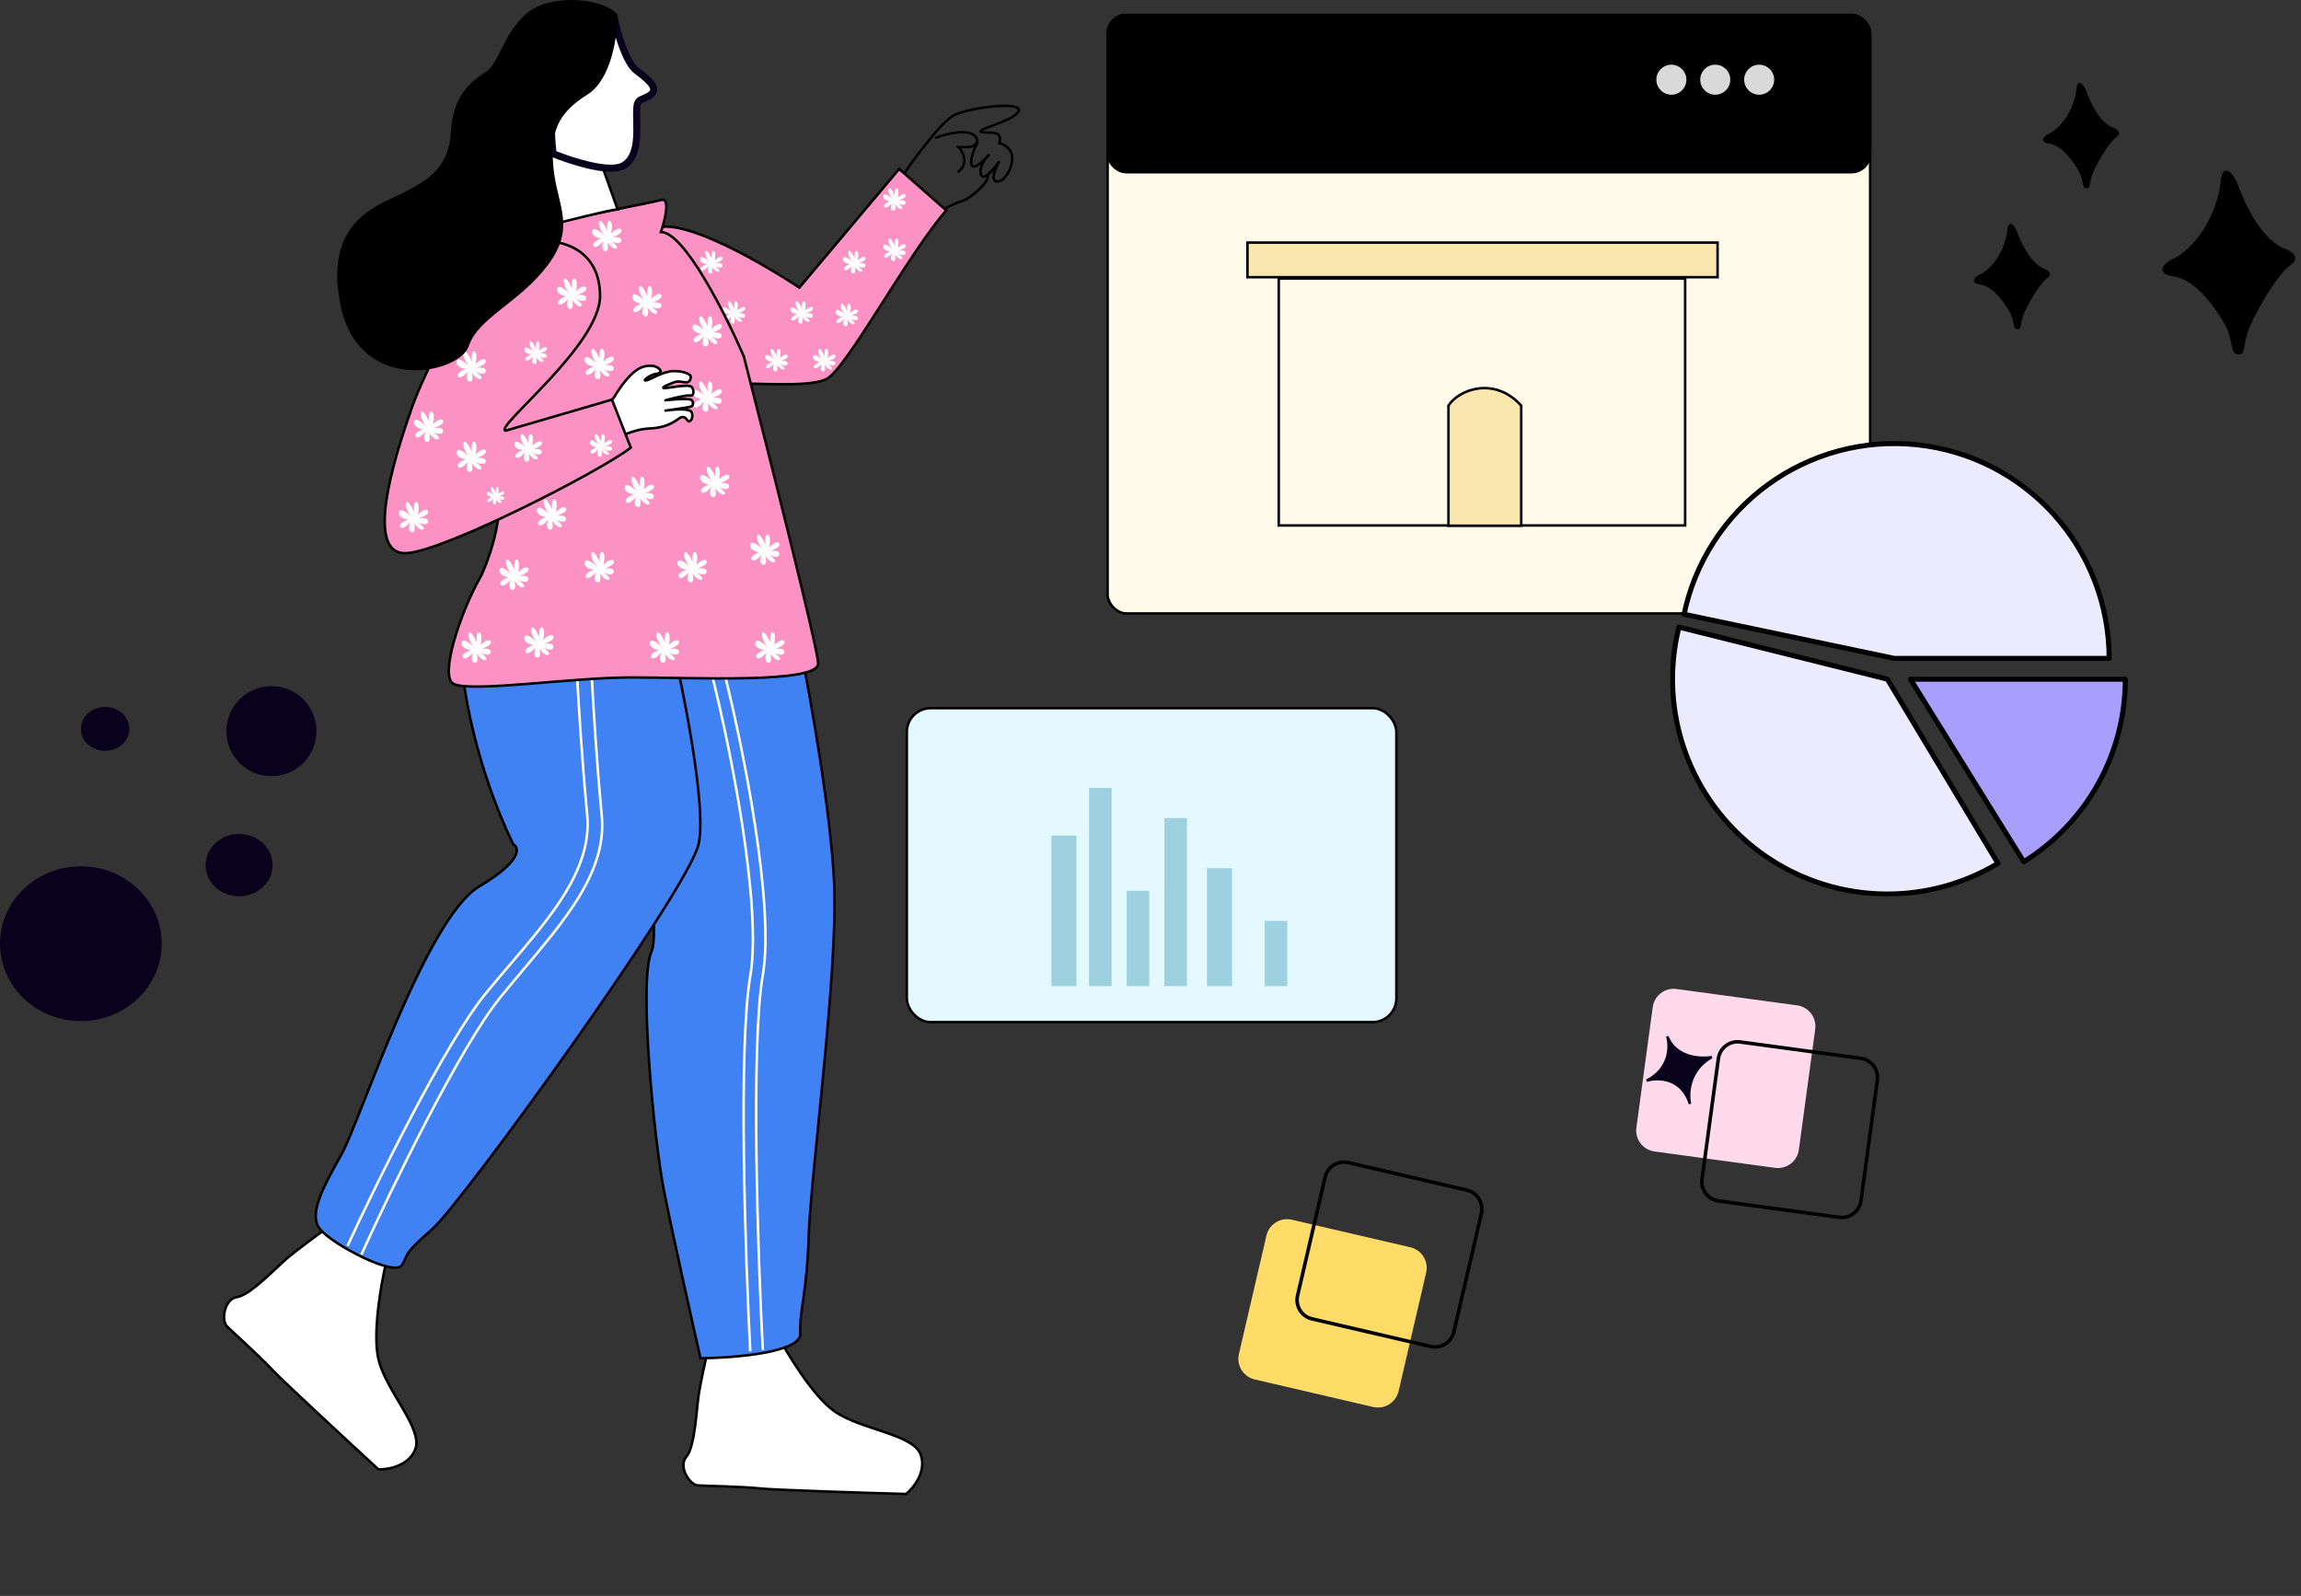 <svg width="917" height="636" viewBox="0 0 917 636" fill="none" xmlns="http://www.w3.org/2000/svg">
<rect x="0" y="0" width="917" height="636" fill="#333333" stroke="none"/>
<path d="M150.819 541.658C148.417 531.45 151.819 511.886 153.821 503.38L129.053 490.246C125.801 492.623 118.396 498.127 114.793 501.129C110.29 504.881 99.782 516.139 94.529 516.89C89.275 517.641 88.149 526.272 90.401 528.523C92.652 530.775 103.16 540.157 108.413 545.785C112.616 550.289 138.435 574.181 150.819 585.564C154.571 585.689 162.752 584.288 165.454 577.683C168.831 569.427 153.821 554.417 150.819 541.658Z" fill="white" stroke="black" stroke-linecap="round"/>
<path d="M332.297 562.238C323.788 556.11 313.522 539.112 309.452 531.38L282.142 537.715C281.247 541.642 279.269 550.654 278.519 555.283C277.582 561.07 277.037 576.46 273.565 580.473C270.092 584.486 274.904 591.739 278.081 591.961C281.257 592.183 295.342 592.371 303 593.173C309.126 593.814 344.286 594.909 361.1 595.376C364.015 593.009 369.27 586.584 366.976 579.827C364.109 571.38 342.933 569.899 332.297 562.238Z" fill="white" stroke="black" stroke-linecap="round"/>
<path d="M259.646 379.166C263.849 370.16 253.391 298.609 247.637 263.959L318.938 257.955C322.941 277.719 331.247 324.302 332.447 352.522C333.948 387.797 323.066 468.479 322.315 492.121C321.565 515.763 318.563 522.142 318.938 531.524C319.238 539.029 292.544 541.156 279.16 541.281C275.532 525.27 267.526 489.419 264.524 474.108C260.772 454.97 254.392 390.424 259.646 379.166Z" fill="#4081F4" stroke="black" stroke-linecap="round"/>
<path fill-rule="evenodd" clip-rule="evenodd" d="M300.431 329.076C296.959 306.344 292.012 283.609 288.515 269.621L289.485 269.379C292.988 283.391 297.942 306.157 301.419 328.925C304.894 351.67 306.908 374.495 304.493 388.585C302.102 402.531 301.6 430.317 301.95 459.432C302.3 488.528 303.5 518.896 304.5 537.974L303.501 538.026C302.501 518.938 301.3 488.556 300.95 459.444C300.6 430.35 301.098 402.469 303.507 388.416C305.892 374.505 303.907 351.83 300.431 329.076Z" fill="white"/>
<path fill-rule="evenodd" clip-rule="evenodd" d="M295.431 329.576C291.959 306.844 287.012 284.109 283.515 270.121L284.485 269.879C287.988 283.891 292.942 306.657 296.419 329.425C299.894 352.17 301.908 374.995 299.493 389.085C297.102 403.031 296.6 430.817 296.95 459.932C297.3 489.028 298.5 519.396 299.5 538.474L298.501 538.526C297.501 519.438 296.3 489.056 295.95 459.944C295.6 430.85 296.098 402.969 298.507 388.916C300.892 375.005 298.907 352.33 295.431 329.576Z" fill="white"/>
<path d="M204.481 336.387C190.071 306.366 184.968 276.845 184.217 265.837L267.151 253.078C272.279 274.718 281.711 321.677 278.409 336.387C274.281 354.775 184.217 479.364 172.208 489.871C160.2 500.379 163.202 499.253 160.2 504.131C157.198 509.01 132.43 495.875 127.552 489.871C122.725 483.93 128.92 472.845 135.958 460.252L136.183 459.85C143.313 447.091 169.582 366.033 190.972 353.274C208.084 343.067 207.108 337.763 204.481 336.387Z" fill="#4081F4" stroke="black" stroke-linecap="round"/>
<path fill-rule="evenodd" clip-rule="evenodd" d="M230.499 269.475C230.999 279.304 232.499 304.062 234.498 324.451C235.765 337.373 230.564 349.244 222.6 360.907C217.208 368.805 210.51 376.658 203.648 384.703C200.391 388.523 197.096 392.385 193.887 396.316C185.924 406.072 175.111 424.82 164.817 444.333C154.531 463.832 144.785 484.049 138.954 496.709L138.046 496.291C143.882 483.618 153.636 463.384 163.933 443.867C174.222 424.363 185.077 405.528 193.113 395.684C196.354 391.713 199.666 387.83 202.932 384.001C209.774 375.98 216.412 368.197 221.775 360.343C229.686 348.756 234.736 337.127 233.502 324.549C231.501 304.138 230.001 279.363 229.501 269.525L230.499 269.475Z" fill="white"/>
<path fill-rule="evenodd" clip-rule="evenodd" d="M236.299 268.975C236.8 278.977 238.304 304.172 240.31 324.921C241.58 338.065 236.365 350.141 228.376 362.01C222.966 370.046 216.246 378.037 209.363 386.224C206.094 390.111 202.789 394.042 199.569 398.042C191.579 407.971 180.731 427.05 170.403 446.907C160.083 466.75 150.305 487.323 144.455 500.206L143.545 499.793C149.4 486.897 159.186 466.307 169.516 446.446C179.839 426.598 190.729 407.432 198.79 397.415C202.042 393.375 205.365 389.423 208.642 385.527C215.505 377.364 222.166 369.443 227.546 361.451C235.484 349.66 240.552 337.822 239.315 325.017C237.307 304.247 235.802 279.035 235.3 269.025L236.299 268.975Z" fill="white"/>
<path d="M357.215 73.7C362.712 65.369 375.098 48.1 380.669 45.676C387.631 42.647 407.054 40.374 405.955 44.161C404.855 47.949 389.464 51.357 390.93 52.493C392.395 53.629 400.091 50.978 398.259 57.037C399.969 57.416 403.389 59.158 403.389 63.096C403.389 68.02 399.358 73.321 396.793 72.185C394.741 71.276 396.915 66.505 398.259 64.233C396.182 67.262 391.809 72.564 390.93 69.534C390.05 66.505 392.762 62.97 394.228 61.582C392.273 63.854 388.144 67.868 387.265 65.747C386.385 63.627 388.364 59.057 389.464 57.037" stroke="black" stroke-linecap="round"/>
<path d="M372.977 54.873C377.98 52.997 388.287 50.595 389.488 55.999C389.363 56.999 388.287 58.925 384.985 58.625H381.983C383.734 60.502 386.186 65.08 381.983 68.382" stroke="black" stroke-linecap="round"/>
<path d="M396.993 66.945C395.867 67.446 393.616 68.897 393.616 70.698C393.616 72.95 386.486 79.329 383.483 80.08C381.082 80.68 376.479 83.082 374.477 84.208L357.215 68.822" stroke="black" stroke-linecap="round"/>
<path d="M318.563 114.606C300.162 102.509 267.151 84.136 258.967 92.344L252.891 96.664L284.138 153.258C293.975 151.674 321.46 155.154 329.445 151.007C337.431 146.859 361.481 101.835 377.104 83.834L358.341 67.322L318.563 114.606Z" fill="#FC92C3" stroke="black"/>
<path d="M279.032 103.009C279.34 101.519 281.728 103.381 282.884 104.499C281.343 103.009 280.573 100.402 281.343 100.028C281.96 99.729 283.141 101.891 283.654 103.009C283.526 101.891 283.5 99.73 284.425 100.028C285.349 100.326 285.067 102.636 284.81 103.754C285.58 103.009 287.275 101.742 287.891 102.636C288.508 103.53 286.351 104.499 285.195 104.871C286.222 104.747 288.2 104.797 287.891 105.989C287.583 107.181 285.709 106.485 284.81 105.989C285.709 106.61 287.275 107.926 286.351 108.224C285.426 108.522 284.168 107.106 283.654 106.361C283.911 107.355 284.117 109.267 282.884 108.969C281.651 108.671 282.114 106.858 282.499 105.989C281.729 106.858 280.034 108.373 279.418 107.479C278.801 106.585 280.701 105.616 281.728 105.244C280.701 105.12 278.724 104.499 279.032 103.009Z" fill="#FFFEFE"/>
<path d="M288.032 123.009C288.34 121.519 290.728 123.381 291.884 124.499C290.343 123.009 289.573 120.402 290.343 120.028C290.96 119.729 292.141 121.891 292.654 123.009C292.526 121.891 292.5 119.73 293.425 120.028C294.349 120.326 294.067 122.636 293.81 123.754C294.58 123.009 296.275 121.742 296.891 122.636C297.508 123.53 295.351 124.499 294.195 124.871C295.222 124.747 297.2 124.797 296.891 125.989C296.583 127.181 294.709 126.485 293.81 125.989C294.709 126.61 296.275 127.926 295.351 128.224C294.426 128.522 293.168 127.106 292.654 126.361C292.911 127.355 293.117 129.267 291.884 128.969C290.651 128.671 291.114 126.858 291.499 125.989C290.729 126.858 289.034 128.373 288.418 127.479C287.801 126.585 289.701 125.616 290.728 125.244C289.701 125.12 287.724 124.499 288.032 123.009Z" fill="#FFFEFE"/>
<path d="M315.032 123.009C315.34 121.519 317.728 123.381 318.884 124.499C317.343 123.009 316.573 120.402 317.343 120.028C317.96 119.729 319.141 121.891 319.654 123.009C319.526 121.891 319.5 119.73 320.425 120.028C321.349 120.326 321.067 122.636 320.81 123.754C321.58 123.009 323.275 121.742 323.891 122.636C324.508 123.53 322.351 124.499 321.195 124.871C322.222 124.747 324.2 124.797 323.891 125.989C323.583 127.181 321.709 126.485 320.81 125.989C321.709 126.61 323.275 127.926 322.351 128.224C321.426 128.522 320.168 127.106 319.654 126.361C319.911 127.355 320.117 129.267 318.884 128.969C317.651 128.671 318.114 126.858 318.499 125.989C317.729 126.858 316.034 128.373 315.418 127.479C314.801 126.585 316.701 125.616 317.728 125.244C316.701 125.12 314.724 124.499 315.032 123.009Z" fill="#FFFEFE"/>
<path d="M305.032 142.009C305.34 140.519 307.728 142.381 308.884 143.499C307.343 142.009 306.573 139.402 307.343 139.028C307.96 138.729 309.141 140.891 309.654 142.009C309.526 140.891 309.5 138.73 310.425 139.028C311.349 139.326 311.067 141.636 310.81 142.754C311.58 142.009 313.275 140.742 313.891 141.636C314.508 142.53 312.351 143.499 311.195 143.871C312.222 143.747 314.2 143.797 313.891 144.989C313.583 146.181 311.709 145.485 310.81 144.989C311.709 145.61 313.275 146.926 312.351 147.224C311.426 147.522 310.168 146.106 309.654 145.361C309.911 146.355 310.117 148.267 308.884 147.969C307.651 147.671 308.114 145.858 308.499 144.989C307.729 145.858 306.034 147.373 305.418 146.479C304.801 145.585 306.701 144.616 307.728 144.244C306.701 144.12 304.724 143.499 305.032 142.009Z" fill="#FFFEFE"/>
<path d="M324.032 142.009C324.34 140.519 326.728 142.381 327.884 143.499C326.343 142.009 325.573 139.402 326.343 139.028C326.96 138.729 328.141 140.891 328.654 142.009C328.526 140.891 328.5 138.73 329.425 139.028C330.349 139.326 330.067 141.636 329.81 142.754C330.58 142.009 332.275 140.742 332.891 141.636C333.508 142.53 331.351 143.499 330.195 143.871C331.222 143.747 333.2 143.797 332.891 144.989C332.583 146.181 330.709 145.485 329.81 144.989C330.709 145.61 332.275 146.926 331.351 147.224C330.426 147.522 329.168 146.106 328.654 145.361C328.911 146.355 329.117 148.267 327.884 147.969C326.651 147.671 327.114 145.858 327.499 144.989C326.729 145.858 325.034 147.373 324.418 146.479C323.801 145.585 325.701 144.616 326.728 144.244C325.701 144.12 323.724 143.499 324.032 142.009Z" fill="#FFFEFE"/>
<path d="M336.032 103.009C336.34 101.519 338.728 103.381 339.884 104.499C338.343 103.009 337.573 100.402 338.343 100.028C338.96 99.729 340.141 101.891 340.654 103.009C340.526 101.891 340.5 99.73 341.425 100.028C342.349 100.326 342.067 102.636 341.81 103.754C342.58 103.009 344.275 101.742 344.891 102.636C345.508 103.53 343.351 104.499 342.195 104.871C343.222 104.747 345.2 104.797 344.891 105.989C344.583 107.181 342.709 106.485 341.81 105.989C342.709 106.61 344.275 107.926 343.351 108.224C342.426 108.522 341.168 107.106 340.654 106.361C340.911 107.355 341.117 109.267 339.884 108.969C338.651 108.671 339.114 106.858 339.499 105.989C338.729 106.858 337.034 108.373 336.418 107.479C335.801 106.585 337.701 105.616 338.728 105.244C337.701 105.12 335.724 104.499 336.032 103.009Z" fill="#FFFEFE"/>
<path d="M333.032 124.009C333.34 122.519 335.728 124.381 336.884 125.499C335.343 124.009 334.573 121.402 335.343 121.028C335.96 120.729 337.141 122.891 337.654 124.009C337.526 122.891 337.5 120.73 338.425 121.028C339.349 121.326 339.067 123.636 338.81 124.754C339.58 124.009 341.275 122.742 341.891 123.636C342.508 124.53 340.351 125.499 339.195 125.871C340.222 125.747 342.2 125.797 341.891 126.989C341.583 128.181 339.709 127.485 338.81 126.989C339.709 127.61 341.275 128.926 340.351 129.224C339.426 129.522 338.168 128.106 337.654 127.361C337.911 128.355 338.117 130.267 336.884 129.969C335.651 129.671 336.114 127.858 336.499 126.989C335.729 127.858 334.034 129.373 333.418 128.479C332.801 127.585 334.701 126.616 335.728 126.244C334.701 126.12 332.724 125.499 333.032 124.009Z" fill="#FFFEFE"/>
<path d="M352.032 78.009C352.34 76.519 354.728 78.381 355.884 79.499C354.343 78.009 353.573 75.402 354.343 75.028C354.96 74.729 356.141 76.891 356.654 78.009C356.526 76.891 356.5 74.73 357.425 75.028C358.349 75.326 358.067 77.636 357.81 78.754C358.58 78.008 360.275 76.742 360.891 77.636C361.508 78.53 359.351 79.499 358.195 79.871C359.222 79.747 361.2 79.797 360.891 80.989C360.583 82.181 358.709 81.485 357.81 80.989C358.709 81.609 360.275 82.926 359.351 83.224C358.426 83.522 357.168 82.106 356.654 81.361C356.911 82.355 357.117 84.267 355.884 83.969C354.651 83.671 355.114 81.858 355.499 80.989C354.729 81.858 353.034 83.373 352.418 82.479C351.801 81.585 353.701 80.616 354.728 80.244C353.701 80.12 351.724 79.499 352.032 78.009Z" fill="#FFFEFE"/>
<path d="M352.032 98.009C352.34 96.519 354.728 98.381 355.884 99.499C354.343 98.009 353.573 95.402 354.343 95.028C354.96 94.729 356.141 96.891 356.654 98.009C356.526 96.891 356.5 94.73 357.425 95.028C358.349 95.326 358.067 97.636 357.81 98.754C358.58 98.008 360.275 96.742 360.891 97.636C361.508 98.53 359.351 99.499 358.195 99.871C359.222 99.747 361.2 99.797 360.891 100.989C360.583 102.181 358.709 101.485 357.81 100.989C358.709 101.61 360.275 102.926 359.351 103.224C358.426 103.522 357.168 102.106 356.654 101.361C356.911 102.355 357.117 104.267 355.884 103.969C354.651 103.671 355.114 101.858 355.499 100.989C354.729 101.858 353.034 103.373 352.418 102.479C351.801 101.585 353.701 100.616 354.728 100.244C353.701 100.12 351.724 99.499 352.032 98.009Z" fill="#FFFEFE"/>
<path d="M263.399 79.705C267.301 78.504 265.025 87.71 263.399 92.464C272.705 92.464 289.292 125.487 296.422 141.999C306.179 180.026 325.768 257.731 326.068 264.336C326.443 272.591 275.782 269.965 251.765 269.965C227.748 269.965 188.345 275.969 180.84 272.591C174.836 269.89 183.592 243.696 191.347 230.186C192 229.5 203.806 203.017 196.601 190.408C187.595 174.647 181.591 169.393 193.224 141.999C202.53 120.083 215.615 108.35 220.994 105.223C217.491 102.096 210.711 95.166 211.612 92.464C212.738 89.086 258.52 81.206 263.399 79.705Z" fill="#FC92C3" stroke="black"/>
<path d="M209 253.999C209.4 251.999 212.5 254.499 214 255.999C212 253.999 211 250.5 212 249.998C212.8 249.597 214.333 252.498 215 253.999C214.833 252.499 214.8 249.598 216 249.998C217.2 250.398 216.833 253.499 216.5 254.999C217.5 253.999 219.7 252.299 220.5 253.499C221.3 254.699 218.5 255.999 217 256.499C218.333 256.332 220.9 256.399 220.5 257.999C220.1 259.599 217.667 258.666 216.5 257.999C217.667 258.832 219.7 260.599 218.5 260.999C217.3 261.399 215.667 259.499 215 258.499C215.333 259.832 215.6 262.399 214 261.999C212.4 261.599 213 259.166 213.5 257.999C212.5 259.166 210.3 261.199 209.5 259.999C208.7 258.799 211.167 257.499 212.5 256.999C211.167 256.832 208.6 255.999 209 253.999Z" fill="#FFFEFE"/>
<path d="M199.042 227.038C199.442 225.038 202.542 227.538 204.042 229.038C202.042 227.038 201.042 223.539 202.042 223.037C202.842 222.636 204.375 225.537 205.042 227.038C204.875 225.538 204.842 222.637 206.042 223.037C207.242 223.437 206.875 226.538 206.542 228.038C207.542 227.038 209.742 225.338 210.542 226.538C211.342 227.738 208.542 229.038 207.042 229.538C208.375 229.371 210.942 229.438 210.542 231.038C210.142 232.638 207.709 231.705 206.542 231.038C207.709 231.871 209.742 233.638 208.542 234.038C207.342 234.438 205.709 232.538 205.042 231.538C205.375 232.871 205.642 235.438 204.042 235.038C202.442 234.638 203.042 232.205 203.542 231.038C202.542 232.205 200.342 234.238 199.542 233.038C198.742 231.838 201.209 230.538 202.542 230.038C201.209 229.871 198.642 229.038 199.042 227.038Z" fill="#FFFEFE"/>
<path d="M184.042 256.038C184.442 254.038 187.542 256.538 189.042 258.038C187.042 256.038 186.042 252.539 187.042 252.037C187.842 251.636 189.375 254.537 190.042 256.038C189.875 254.538 189.842 251.637 191.042 252.037C192.242 252.437 191.875 255.538 191.542 257.038C192.542 256.038 194.742 254.338 195.542 255.538C196.342 256.738 193.542 258.038 192.042 258.538C193.375 258.371 195.942 258.438 195.542 260.038C195.142 261.638 192.709 260.705 191.542 260.038C192.709 260.871 194.742 262.638 193.542 263.038C192.342 263.438 190.709 261.538 190.042 260.538C190.375 261.871 190.642 264.438 189.042 264.038C187.442 263.638 188.042 261.205 188.542 260.038C187.542 261.205 185.342 263.238 184.542 262.038C183.742 260.838 186.209 259.538 187.542 259.038C186.209 258.871 183.642 258.038 184.042 256.038Z" fill="#FFFEFE"/>
<path d="M259.042 256.038C259.442 254.038 262.542 256.538 264.042 258.038C262.042 256.038 261.042 252.539 262.042 252.037C262.842 251.636 264.375 254.537 265.042 256.038C264.875 254.538 264.842 251.637 266.042 252.037C267.242 252.437 266.875 255.538 266.542 257.038C267.542 256.038 269.742 254.338 270.542 255.538C271.342 256.738 268.542 258.038 267.042 258.538C268.375 258.371 270.942 258.438 270.542 260.038C270.142 261.638 267.709 260.705 266.542 260.038C267.709 260.871 269.742 262.638 268.542 263.038C267.342 263.438 265.709 261.538 265.042 260.538C265.375 261.871 265.642 264.438 264.042 264.038C262.442 263.638 263.042 261.205 263.542 260.038C262.542 261.205 260.342 263.238 259.542 262.038C258.742 260.838 261.209 259.538 262.542 259.038C261.209 258.871 258.642 258.038 259.042 256.038Z" fill="#FFFEFE"/>
<path d="M233.042 224.038C233.442 222.038 236.542 224.538 238.042 226.038C236.042 224.038 235.042 220.539 236.042 220.037C236.842 219.636 238.375 222.537 239.042 224.038C238.875 222.538 238.842 219.637 240.042 220.037C241.242 220.437 240.875 223.538 240.542 225.038C241.542 224.038 243.742 222.338 244.542 223.538C245.342 224.738 242.542 226.038 241.042 226.538C242.375 226.371 244.942 226.438 244.542 228.038C244.142 229.638 241.709 228.705 240.542 228.038C241.709 228.871 243.742 230.638 242.542 231.038C241.342 231.438 239.709 229.538 239.042 228.538C239.375 229.871 239.642 232.438 238.042 232.038C236.442 231.638 237.042 229.205 237.542 228.038C236.542 229.205 234.342 231.238 233.542 230.038C232.742 228.838 235.209 227.538 236.542 227.038C235.209 226.871 232.642 226.038 233.042 224.038Z" fill="#FFFEFE"/>
<path d="M270.042 224.038C270.442 222.038 273.542 224.538 275.042 226.038C273.042 224.038 272.042 220.539 273.042 220.037C273.842 219.636 275.375 222.537 276.042 224.038C275.875 222.538 275.842 219.637 277.042 220.037C278.242 220.437 277.875 223.538 277.542 225.038C278.542 224.038 280.742 222.338 281.542 223.538C282.342 224.738 279.542 226.038 278.042 226.538C279.375 226.371 281.942 226.438 281.542 228.038C281.142 229.638 278.709 228.705 277.542 228.038C278.709 228.871 280.742 230.638 279.542 231.038C278.342 231.438 276.709 229.538 276.042 228.538C276.375 229.871 276.642 232.438 275.042 232.038C273.442 231.638 274.042 229.205 274.542 228.038C273.542 229.205 271.342 231.238 270.542 230.038C269.742 228.838 272.209 227.538 273.542 227.038C272.209 226.871 269.642 226.038 270.042 224.038Z" fill="#FFFEFE"/>
<path d="M301.042 256.038C301.442 254.038 304.542 256.538 306.042 258.038C304.042 256.038 303.042 252.539 304.042 252.037C304.842 251.636 306.375 254.537 307.042 256.038C306.875 254.538 306.842 251.637 308.042 252.037C309.242 252.437 308.875 255.538 308.542 257.038C309.542 256.038 311.742 254.338 312.542 255.538C313.342 256.738 310.542 258.038 309.042 258.538C310.375 258.371 312.942 258.438 312.542 260.038C312.142 261.638 309.709 260.705 308.542 260.038C309.709 260.871 311.742 262.638 310.542 263.038C309.342 263.438 307.709 261.538 307.042 260.538C307.375 261.871 307.642 264.438 306.042 264.038C304.442 263.638 305.042 261.205 305.542 260.038C304.542 261.205 302.342 263.238 301.542 262.038C300.742 260.838 303.209 259.538 304.542 259.038C303.209 258.871 300.642 258.038 301.042 256.038Z" fill="#FFFEFE"/>
<path d="M214.042 203.038C214.442 201.038 217.542 203.538 219.042 205.038C217.042 203.038 216.042 199.539 217.042 199.037C217.842 198.636 219.375 201.537 220.042 203.038C219.875 201.538 219.842 198.637 221.042 199.037C222.242 199.437 221.875 202.538 221.542 204.038C222.542 203.038 224.742 201.338 225.542 202.538C226.342 203.738 223.542 205.038 222.042 205.538C223.375 205.371 225.942 205.438 225.542 207.038C225.142 208.638 222.709 207.705 221.542 207.038C222.709 207.871 224.742 209.638 223.542 210.038C222.342 210.438 220.709 208.538 220.042 207.538C220.375 208.871 220.642 211.438 219.042 211.038C217.442 210.638 218.042 208.205 218.542 207.038C217.542 208.205 215.342 210.238 214.542 209.038C213.742 207.838 216.209 206.538 217.542 206.038C216.209 205.871 213.642 205.038 214.042 203.038Z" fill="#FFFEFE"/>
<path d="M249.042 194.038C249.442 192.038 252.542 194.538 254.042 196.038C252.042 194.038 251.042 190.539 252.042 190.037C252.842 189.636 254.375 192.537 255.042 194.038C254.875 192.538 254.842 189.637 256.042 190.037C257.242 190.437 256.875 193.538 256.542 195.038C257.542 194.038 259.742 192.338 260.542 193.538C261.342 194.738 258.542 196.038 257.042 196.538C258.375 196.371 260.942 196.438 260.542 198.038C260.142 199.638 257.709 198.705 256.542 198.038C257.709 198.871 259.742 200.638 258.542 201.038C257.342 201.438 255.709 199.538 255.042 198.538C255.375 199.871 255.642 202.438 254.042 202.038C252.442 201.638 253.042 199.205 253.542 198.038C252.542 199.205 250.342 201.238 249.542 200.038C248.742 198.838 251.209 197.538 252.542 197.038C251.209 196.871 248.642 196.038 249.042 194.038Z" fill="#FFFEFE"/>
<path d="M279.042 190.038C279.442 188.038 282.542 190.538 284.042 192.038C282.042 190.038 281.042 186.539 282.042 186.037C282.842 185.636 284.375 188.537 285.042 190.038C284.875 188.538 284.842 185.637 286.042 186.037C287.242 186.437 286.875 189.538 286.542 191.038C287.542 190.038 289.742 188.338 290.542 189.538C291.342 190.738 288.542 192.038 287.042 192.538C288.375 192.371 290.942 192.438 290.542 194.038C290.142 195.638 287.709 194.705 286.542 194.038C287.709 194.871 289.742 196.638 288.542 197.038C287.342 197.438 285.709 195.538 285.042 194.538C285.375 195.871 285.642 198.438 284.042 198.038C282.442 197.638 283.042 195.205 283.542 194.038C282.542 195.205 280.342 197.238 279.542 196.038C278.742 194.838 281.209 193.538 282.542 193.038C281.209 192.871 278.642 192.038 279.042 190.038Z" fill="#FFFEFE"/>
<path d="M299.042 217.038C299.442 215.038 302.542 217.538 304.042 219.038C302.042 217.038 301.042 213.539 302.042 213.037C302.842 212.636 304.375 215.537 305.042 217.038C304.875 215.538 304.842 212.637 306.042 213.037C307.242 213.437 306.875 216.538 306.542 218.038C307.542 217.038 309.742 215.338 310.542 216.538C311.342 217.738 308.542 219.038 307.042 219.538C308.375 219.371 310.942 219.438 310.542 221.038C310.142 222.638 307.709 221.705 306.542 221.038C307.709 221.871 309.742 223.638 308.542 224.038C307.342 224.438 305.709 222.538 305.042 221.538C305.375 222.871 305.642 225.438 304.042 225.038C302.442 224.638 303.042 222.205 303.542 221.038C302.542 222.205 300.342 224.238 299.542 223.038C298.742 221.838 301.209 220.538 302.542 220.038C301.209 219.871 298.642 219.038 299.042 217.038Z" fill="#FFFEFE"/>
<path d="M233.042 143.038C233.442 141.038 236.542 143.538 238.042 145.038C236.042 143.038 235.042 139.539 236.042 139.037C236.842 138.636 238.375 141.537 239.042 143.038C238.875 141.538 238.842 138.637 240.042 139.037C241.242 139.437 240.875 142.538 240.542 144.038C241.542 143.038 243.742 141.338 244.542 142.538C245.342 143.738 242.542 145.038 241.042 145.538C242.375 145.371 244.942 145.438 244.542 147.038C244.142 148.638 241.709 147.705 240.542 147.038C241.709 147.871 243.742 149.638 242.542 150.038C241.342 150.438 239.709 148.538 239.042 147.538C239.375 148.871 239.642 151.438 238.042 151.038C236.442 150.638 237.042 148.205 237.542 147.038C236.542 148.205 234.342 150.238 233.542 149.038C232.742 147.838 235.209 146.538 236.542 146.038C235.209 145.871 232.642 145.038 233.042 143.038Z" fill="#FFFEFE"/>
<path d="M276.042 156.038C276.442 154.038 279.542 156.538 281.042 158.038C279.042 156.038 278.042 152.539 279.042 152.037C279.842 151.636 281.375 154.537 282.042 156.038C281.875 154.538 281.842 151.637 283.042 152.037C284.242 152.437 283.875 155.538 283.542 157.038C284.542 156.038 286.742 154.338 287.542 155.538C288.342 156.738 285.542 158.038 284.042 158.538C285.375 158.371 287.942 158.438 287.542 160.038C287.142 161.638 284.709 160.705 283.542 160.038C284.709 160.871 286.742 162.638 285.542 163.038C284.342 163.438 282.709 161.538 282.042 160.538C282.375 161.871 282.642 164.438 281.042 164.038C279.442 163.638 280.042 161.205 280.542 160.038C279.542 161.205 277.342 163.238 276.542 162.038C275.742 160.838 278.209 159.538 279.542 159.038C278.209 158.871 275.642 158.038 276.042 156.038Z" fill="#FFFEFE"/>
<path d="M252.042 118.038C252.442 116.038 255.542 118.538 257.042 120.038C255.042 118.038 254.042 114.539 255.042 114.037C255.842 113.636 257.375 116.537 258.042 118.038C257.875 116.538 257.842 113.637 259.042 114.037C260.242 114.437 259.875 117.538 259.542 119.038C260.542 118.038 262.742 116.338 263.542 117.538C264.342 118.738 261.542 120.038 260.042 120.538C261.375 120.371 263.942 120.438 263.542 122.038C263.142 123.638 260.709 122.705 259.542 122.038C260.709 122.871 262.742 124.638 261.542 125.038C260.342 125.438 258.709 123.538 258.042 122.538C258.375 123.871 258.642 126.438 257.042 126.038C255.442 125.638 256.042 123.205 256.542 122.038C255.542 123.205 253.342 125.238 252.542 124.038C251.742 122.838 254.209 121.538 255.542 121.038C254.209 120.871 251.642 120.038 252.042 118.038Z" fill="#FFFEFE"/>
<path d="M236.042 92.038C236.442 90.038 239.542 92.538 241.042 94.038C239.042 92.038 238.042 88.539 239.042 88.037C239.842 87.636 241.375 90.537 242.042 92.038C241.875 90.538 241.842 87.638 243.042 88.037C244.242 88.438 243.875 91.538 243.542 93.038C244.542 92.038 246.742 90.338 247.542 91.538C248.342 92.738 245.542 94.038 244.042 94.538C245.375 94.371 247.942 94.438 247.542 96.038C247.142 97.638 244.709 96.705 243.542 96.038C244.709 96.871 246.742 98.638 245.542 99.038C244.342 99.438 242.709 97.538 242.042 96.538C242.375 97.871 242.642 100.438 241.042 100.038C239.442 99.638 240.042 97.205 240.542 96.038C239.542 97.205 237.342 99.238 236.542 98.038C235.742 96.838 238.209 95.538 239.542 95.038C238.209 94.871 235.642 94.038 236.042 92.038Z" fill="#FFFEFE"/>
<path d="M276.042 130.038C276.442 128.038 279.542 130.538 281.042 132.038C279.042 130.038 278.042 126.539 279.042 126.037C279.842 125.636 281.375 128.537 282.042 130.038C281.875 128.538 281.842 125.637 283.042 126.037C284.242 126.437 283.875 129.538 283.542 131.038C284.542 130.038 286.742 128.338 287.542 129.538C288.342 130.738 285.542 132.038 284.042 132.538C285.375 132.371 287.942 132.438 287.542 134.038C287.142 135.638 284.709 134.705 283.542 134.038C284.709 134.871 286.742 136.638 285.542 137.038C284.342 137.438 282.709 135.538 282.042 134.538C282.375 135.871 282.642 138.438 281.042 138.038C279.442 137.638 280.042 135.205 280.542 134.038C279.542 135.205 277.342 137.238 276.542 136.038C275.742 134.838 278.209 133.538 279.542 133.038C278.209 132.871 275.642 132.038 276.042 130.038Z" fill="#FFFEFE"/>
<path d="M236.673 163.261C238.924 162.386 243.728 160.109 244.928 158.008C246.429 155.381 251.683 147.125 256.937 145.999C261.14 145.098 262.941 146.875 263.316 147.875C263.191 148.251 262.641 149.002 261.44 149.002C259.939 149.002 255.811 151.629 257.312 151.629C258.813 151.629 264.067 147.875 268.57 147.875C273.073 147.875 275.325 149.377 275.325 150.128C275.325 150.878 274.95 152.379 273.449 152.379C271.948 152.379 270.446 151.629 268.57 152.379C266.694 153.13 263.692 154.256 264.442 154.631C265.193 155.006 274.574 152.754 275.7 154.256C276.826 155.757 276.451 158.008 274.95 157.633C273.749 157.333 267.945 158.759 265.193 159.509C268.445 159.134 275.1 158.609 275.7 159.509C276.451 160.635 276.451 161.761 274.95 162.136C273.905 162.397 269.378 163.056 266.406 163.47C269.866 163.043 275.167 162.789 275.7 164.388C276.451 166.639 274.95 168.516 274.199 167.765C273.449 167.015 273.073 165.889 271.572 166.264C270.071 166.639 267.444 170.392 258.813 170.767C251.908 171.067 244.928 174.895 242.302 176.772C239.8 172.536 235.171 163.905 236.673 163.261Z" fill="white"/>
<path fill-rule="evenodd" clip-rule="evenodd" d="M262.765 147.871C262.337 147.095 260.765 145.689 257.042 146.487C254.591 147.012 252.058 149.237 249.906 151.763C247.775 154.265 246.104 156.957 245.362 158.254C245.016 158.86 244.435 159.443 243.76 159.981C243.08 160.525 242.274 161.048 241.444 161.526C239.81 162.469 238.05 163.258 236.903 163.707C236.895 163.732 236.884 163.781 236.88 163.872C236.871 164.101 236.923 164.449 237.05 164.916C237.3 165.84 237.801 167.08 238.44 168.458C239.622 171.011 241.237 173.955 242.46 176.052C245.409 174.067 252.115 170.557 258.791 170.266C263.031 170.082 265.772 169.071 267.63 168.074C268.543 167.584 269.249 167.095 269.834 166.689L269.874 166.661C270.167 166.458 270.441 166.269 270.69 166.12C270.937 165.972 271.192 165.843 271.451 165.778C271.889 165.668 272.279 165.66 272.632 165.748C272.985 165.837 273.265 166.012 273.496 166.215C273.721 166.412 273.911 166.644 274.074 166.848C274.09 166.868 274.106 166.888 274.122 166.908C274.273 167.097 274.405 167.262 274.553 167.41C274.566 167.424 274.575 167.429 274.578 167.43C274.579 167.431 274.58 167.431 274.58 167.431C274.581 167.432 274.581 167.432 274.582 167.432C274.582 167.432 274.587 167.433 274.598 167.431C274.609 167.429 274.627 167.424 274.651 167.413C274.757 167.366 274.923 167.226 275.078 166.953C275.383 166.421 275.556 165.536 275.226 164.545C275.174 164.39 274.959 164.172 274.361 163.986C273.795 163.81 273.024 163.708 272.128 163.667C270.345 163.586 268.188 163.753 266.472 163.964C266.028 164.026 265.618 164.083 265.26 164.131C264.988 164.168 264.737 163.979 264.698 163.708C264.659 163.436 264.845 163.183 265.117 163.142C265.487 163.085 265.899 163.027 266.341 162.973C269.333 162.556 273.818 161.902 274.828 161.65C275.462 161.491 275.635 161.222 275.679 161.005C275.734 160.731 275.633 160.315 275.296 159.804C275.29 159.801 275.235 159.762 275.071 159.714C274.868 159.656 274.581 159.608 274.216 159.573C273.487 159.504 272.522 159.497 271.456 159.529C269.33 159.594 266.868 159.818 265.25 160.005C264.99 160.035 264.751 159.859 264.702 159.603C264.652 159.346 264.809 159.094 265.061 159.026C266.443 158.649 268.592 158.102 270.549 157.687C271.527 157.479 272.464 157.303 273.238 157.197C273.624 157.145 273.977 157.108 274.278 157.096C274.567 157.084 274.848 157.091 275.071 157.147C275.315 157.208 275.456 157.155 275.547 157.082C275.656 156.996 275.765 156.825 275.82 156.549C275.931 155.993 275.783 155.198 275.3 154.554C275.27 154.513 275.148 154.418 274.814 154.342C274.498 154.271 274.078 154.235 273.569 154.232C272.554 154.227 271.28 154.352 269.994 154.516C269.221 154.614 268.466 154.723 267.765 154.824C267.29 154.893 266.84 154.958 266.426 155.014C265.924 155.081 265.477 155.135 265.13 155.158C264.956 155.17 264.796 155.176 264.66 155.17C264.546 155.166 264.37 155.152 264.219 155.077C264.126 155.03 264.009 154.953 263.924 154.822C263.83 154.677 263.806 154.51 263.837 154.356C263.865 154.218 263.934 154.11 263.991 154.038C264.05 153.962 264.12 153.896 264.188 153.84C264.446 153.626 264.862 153.403 265.307 153.193C266.058 152.837 267.035 152.45 267.873 152.117C268.051 152.046 268.223 151.978 268.384 151.914C269.429 151.496 270.366 151.501 271.209 151.6C271.5 151.634 271.792 151.682 272.066 151.726C272.178 151.744 272.288 151.762 272.393 151.778C272.768 151.836 273.113 151.878 273.449 151.878C273.995 151.878 274.314 151.621 274.521 151.276C274.744 150.905 274.825 150.438 274.825 150.126C274.825 150.131 274.825 150.134 274.825 150.134C274.822 150.135 274.795 150.028 274.573 149.834C274.344 149.633 273.973 149.401 273.444 149.18C272.39 148.741 270.769 148.374 268.57 148.374C266.436 148.374 264.083 149.269 262.022 150.206C261.511 150.438 261.022 150.671 260.562 150.891L260.462 150.939C260.041 151.14 259.642 151.331 259.278 151.496C258.887 151.674 258.524 151.828 258.206 151.939C257.898 152.045 257.586 152.127 257.312 152.127C257.19 152.127 257.051 152.115 256.921 152.067C256.784 152.016 256.613 151.907 256.531 151.695C256.453 151.496 256.498 151.311 256.543 151.2C256.589 151.085 256.658 150.984 256.724 150.902C256.978 150.588 257.461 150.224 257.982 149.892C258.518 149.551 259.152 149.209 259.754 148.951C260.336 148.702 260.956 148.501 261.44 148.501C262.21 148.501 262.605 148.123 262.765 147.871ZM273.901 162.849C274.171 162.899 274.425 162.959 274.658 163.031C275.312 163.234 275.96 163.584 276.175 164.228C276.594 165.488 276.393 166.668 275.947 167.449C275.727 167.833 275.424 168.162 275.061 168.325C274.875 168.409 274.661 168.454 274.438 168.421C274.211 168.389 274.009 168.281 273.846 168.117C273.655 167.927 273.488 167.717 273.342 167.534C273.325 167.513 273.309 167.492 273.293 167.472C273.127 167.266 272.988 167.099 272.838 166.967C272.694 166.842 272.552 166.759 272.389 166.719C272.226 166.678 272.006 166.67 271.694 166.748C271.577 166.777 271.422 166.847 271.204 166.978C270.989 167.107 270.743 167.276 270.444 167.483L270.396 167.516C269.812 167.921 269.066 168.438 268.103 168.955C266.115 170.022 263.227 171.075 258.835 171.266C252.067 171.56 245.181 175.328 242.592 177.177C242.478 177.259 242.335 177.288 242.198 177.259C242.061 177.23 241.942 177.145 241.871 177.025C240.616 174.899 238.824 171.667 237.532 168.878C236.888 167.488 236.358 166.185 236.084 165.178C235.949 164.679 235.866 164.214 235.881 163.832C235.896 163.469 236.013 162.999 236.476 162.801L236.491 162.794C237.598 162.364 239.338 161.586 240.945 160.66C241.748 160.197 242.508 159.702 243.136 159.2C243.771 158.693 244.24 158.203 244.494 157.758C245.254 156.429 246.96 153.68 249.145 151.115C251.309 148.575 254.029 146.11 256.832 145.509C261.205 144.572 263.299 146.403 263.785 147.699C263.825 147.806 263.827 147.924 263.791 148.032C263.747 148.163 263.673 148.315 263.566 148.47C265.17 147.857 266.908 147.374 268.57 147.374C270.874 147.374 272.631 147.758 273.829 148.257C274.426 148.506 274.899 148.79 275.232 149.082C275.539 149.35 275.825 149.713 275.825 150.126C275.825 150.565 275.719 151.224 275.378 151.791C275.023 152.384 274.404 152.878 273.449 152.878C273.034 152.878 272.628 152.826 272.241 152.767C272.118 152.748 271.999 152.728 271.882 152.709C271.617 152.666 271.36 152.625 271.092 152.593C270.34 152.505 269.588 152.509 268.756 152.842C268.587 152.91 268.411 152.98 268.229 153.052C267.393 153.383 266.459 153.754 265.742 154.093C265.912 154.073 266.096 154.049 266.293 154.023C266.684 153.97 267.127 153.906 267.6 153.838C268.313 153.735 269.095 153.622 269.867 153.524C271.161 153.359 272.49 153.226 273.575 153.232C274.115 153.235 274.618 153.273 275.034 153.367C275.431 153.457 275.849 153.62 276.1 153.954C276.743 154.812 276.971 155.893 276.8 156.745C276.715 157.172 276.518 157.587 276.17 157.865C275.804 158.155 275.334 158.243 274.828 158.117C274.751 158.097 274.588 158.084 274.32 158.095C274.062 158.106 273.743 158.138 273.373 158.188C272.803 158.266 272.13 158.385 271.408 158.53C271.414 158.53 271.42 158.53 271.426 158.53C272.505 158.497 273.519 158.503 274.309 158.577C274.703 158.615 275.06 158.67 275.349 158.754C275.606 158.828 275.934 158.958 276.116 159.231C276.52 159.837 276.792 160.54 276.66 161.201C276.515 161.922 275.939 162.403 275.071 162.62C274.833 162.679 274.425 162.758 273.901 162.849ZM261.034 149.561C260.79 149.621 260.488 149.725 260.148 149.871C259.6 150.105 259.014 150.421 258.519 150.736C258.513 150.74 258.507 150.743 258.501 150.747C258.616 150.697 258.737 150.644 258.864 150.586C259.219 150.425 259.609 150.238 260.034 150.035L260.131 149.989C260.419 149.851 260.721 149.707 261.034 149.561ZM236.914 163.685C236.914 163.686 236.913 163.689 236.909 163.693C236.912 163.687 236.914 163.685 236.914 163.685Z" fill="black"/>
<path d="M240.132 66.571L246.136 83.458C243.735 83.458 225.872 87.961 217.241 90.212L219.492 60.566L240.132 66.571Z" fill="white" stroke="black"/>
<path d="M239.135 118.006C239.135 96.967 219.492 94.352 211.236 96.966C188.72 104.097 167.546 152.579 164.328 161.912C160.575 172.794 142.938 221.555 162.076 220.429C177.387 219.528 239.256 187.781 251.39 178.399L243.884 159.261L201.479 171.644C196.601 170.519 239.135 137.667 239.135 118.006Z" fill="#FC92C3" stroke="black"/>
<path d="M222.042 115.038C222.442 113.038 225.542 115.538 227.042 117.038C225.042 115.038 224.042 111.539 225.042 111.037C225.842 110.636 227.375 113.537 228.042 115.038C227.875 113.538 227.842 110.637 229.042 111.037C230.242 111.437 229.875 114.538 229.542 116.038C230.542 115.038 232.742 113.338 233.542 114.538C234.342 115.738 231.542 117.038 230.042 117.538C231.375 117.371 233.942 117.438 233.542 119.038C233.142 120.638 230.709 119.705 229.542 119.038C230.709 119.871 232.742 121.638 231.542 122.038C230.342 122.438 228.709 120.538 228.042 119.538C228.375 120.871 228.642 123.438 227.042 123.038C225.442 122.638 226.042 120.205 226.542 119.038C225.542 120.205 223.342 122.238 222.542 121.038C221.742 119.838 224.209 118.538 225.542 118.038C224.209 117.871 221.642 117.038 222.042 115.038Z" fill="#FFFEFE"/>
<path d="M182.042 144.038C182.442 142.038 185.542 144.538 187.042 146.038C185.042 144.038 184.042 140.539 185.042 140.037C185.842 139.636 187.375 142.537 188.042 144.038C187.875 142.538 187.842 139.637 189.042 140.037C190.242 140.437 189.875 143.538 189.542 145.038C190.542 144.038 192.742 142.338 193.542 143.538C194.342 144.738 191.542 146.038 190.042 146.538C191.375 146.371 193.942 146.438 193.542 148.038C193.142 149.638 190.709 148.705 189.542 148.038C190.709 148.871 192.742 150.638 191.542 151.038C190.342 151.438 188.709 149.538 188.042 148.538C188.375 149.871 188.642 152.438 187.042 152.038C185.442 151.638 186.042 149.205 186.542 148.038C185.542 149.205 183.342 151.238 182.542 150.038C181.742 148.838 184.209 147.538 185.542 147.038C184.209 146.871 181.642 146.038 182.042 144.038Z" fill="#FFFEFE"/>
<path d="M182.042 180.038C182.442 178.038 185.542 180.538 187.042 182.038C185.042 180.038 184.042 176.539 185.042 176.037C185.842 175.636 187.375 178.537 188.042 180.038C187.875 178.538 187.842 175.637 189.042 176.037C190.242 176.437 189.875 179.538 189.542 181.038C190.542 180.038 192.742 178.338 193.542 179.538C194.342 180.738 191.542 182.038 190.042 182.538C191.375 182.371 193.942 182.438 193.542 184.038C193.142 185.638 190.709 184.705 189.542 184.038C190.709 184.871 192.742 186.638 191.542 187.038C190.342 187.438 188.709 185.538 188.042 184.538C188.375 185.871 188.642 188.438 187.042 188.038C185.442 187.638 186.042 185.205 186.542 184.038C185.542 185.205 183.342 187.238 182.542 186.038C181.742 184.838 184.209 183.538 185.542 183.038C184.209 182.871 181.642 182.038 182.042 180.038Z" fill="#FFFEFE"/>
<path d="M165.042 168.038C165.442 166.038 168.542 168.538 170.042 170.038C168.042 168.038 167.042 164.539 168.042 164.037C168.842 163.636 170.375 166.537 171.042 168.038C170.875 166.538 170.842 163.637 172.042 164.037C173.242 164.437 172.875 167.538 172.542 169.038C173.542 168.038 175.742 166.338 176.542 167.538C177.342 168.738 174.542 170.038 173.042 170.538C174.375 170.371 176.942 170.438 176.542 172.038C176.142 173.638 173.709 172.705 172.542 172.038C173.709 172.871 175.742 174.638 174.542 175.038C173.342 175.438 171.709 173.538 171.042 172.538C171.375 173.871 171.642 176.438 170.042 176.038C168.442 175.638 169.042 173.205 169.542 172.038C168.542 173.205 166.342 175.238 165.542 174.038C164.742 172.838 167.209 171.538 168.542 171.038C167.209 170.871 164.642 170.038 165.042 168.038Z" fill="#FFFEFE"/>
<path d="M159.042 204.038C159.442 202.038 162.542 204.538 164.042 206.038C162.042 204.038 161.042 200.539 162.042 200.037C162.842 199.636 164.375 202.537 165.042 204.038C164.875 202.538 164.842 199.637 166.042 200.037C167.242 200.437 166.875 203.538 166.542 205.038C167.542 204.038 169.742 202.338 170.542 203.538C171.342 204.738 168.542 206.038 167.042 206.538C168.375 206.371 170.942 206.438 170.542 208.038C170.142 209.638 167.709 208.705 166.542 208.038C167.709 208.871 169.742 210.638 168.542 211.038C167.342 211.438 165.709 209.538 165.042 208.538C165.375 209.871 165.642 212.438 164.042 212.038C162.442 211.638 163.042 209.205 163.542 208.038C162.542 209.205 160.342 211.238 159.542 210.038C158.742 208.838 161.209 207.538 162.542 207.038C161.209 206.871 158.642 206.038 159.042 204.038Z" fill="#FFFEFE"/>
<path d="M194.025 196.34C194.265 195.181 196.122 196.63 197.021 197.499C195.822 196.34 195.223 194.312 195.823 194.022C196.302 193.789 197.221 195.47 197.62 196.34C197.52 195.471 197.5 193.79 198.219 194.022C198.938 194.254 198.719 196.05 198.519 196.919C199.118 196.34 200.436 195.355 200.916 196.05C201.395 196.746 199.717 197.499 198.818 197.789C199.617 197.692 201.155 197.731 200.916 198.658C200.676 199.585 199.218 199.044 198.519 198.658C199.218 199.141 200.436 200.164 199.717 200.396C198.998 200.628 198.02 199.527 197.62 198.948C197.82 199.72 197.98 201.208 197.021 200.976C196.062 200.744 196.422 199.334 196.721 198.658C196.122 199.334 194.804 200.512 194.325 199.817C193.845 199.121 195.323 198.368 196.122 198.078C195.323 197.982 193.785 197.499 194.025 196.34Z" fill="#FFFEFE"/>
<path d="M205.039 176.677C205.416 174.856 208.335 177.133 209.747 178.498C207.864 176.677 206.923 173.491 207.864 173.034C208.617 172.669 210.061 175.311 210.689 176.677C210.532 175.311 210.5 172.67 211.63 173.034C212.76 173.398 212.415 176.222 212.101 177.588C213.043 176.677 215.114 175.129 215.867 176.222C216.621 177.315 213.984 178.498 212.572 178.954C213.827 178.802 216.244 178.863 215.867 180.319C215.491 181.776 213.2 180.927 212.101 180.319C213.2 181.078 215.114 182.687 213.984 183.051C212.854 183.416 211.316 181.685 210.689 180.775C211.003 181.989 211.254 184.326 209.747 183.962C208.241 183.598 208.806 181.382 209.276 180.319C208.335 181.382 206.264 183.233 205.51 182.141C204.757 181.048 207.079 179.864 208.335 179.409C207.079 179.257 204.663 178.498 205.039 176.677Z" fill="#FFFEFE"/>
<path d="M235.032 176.009C235.34 174.519 237.728 176.381 238.884 177.499C237.343 176.009 236.573 173.402 237.343 173.028C237.96 172.729 239.141 174.891 239.654 176.009C239.526 174.891 239.5 172.73 240.425 173.028C241.349 173.326 241.067 175.636 240.81 176.754C241.58 176.009 243.275 174.742 243.891 175.636C244.508 176.53 242.351 177.499 241.195 177.871C242.222 177.747 244.2 177.797 243.891 178.989C243.583 180.181 241.709 179.485 240.81 178.989C241.709 179.61 243.275 180.926 242.351 181.224C241.426 181.522 240.168 180.106 239.654 179.361C239.911 180.355 240.117 182.267 238.884 181.969C237.651 181.671 238.114 179.858 238.499 178.989C237.729 179.858 236.034 181.373 235.418 180.479C234.801 179.585 236.701 178.616 237.728 178.244C236.701 178.12 234.724 177.499 235.032 176.009Z" fill="#FFFEFE"/>
<path d="M209.032 139.009C209.34 137.519 211.728 139.381 212.884 140.499C211.343 139.009 210.573 136.402 211.343 136.028C211.96 135.729 213.141 137.891 213.654 139.009C213.526 137.891 213.5 135.73 214.425 136.028C215.349 136.326 215.067 138.636 214.81 139.754C215.58 139.009 217.275 137.742 217.891 138.636C218.508 139.53 216.351 140.499 215.195 140.871C216.222 140.747 218.2 140.797 217.891 141.989C217.583 143.181 215.709 142.485 214.81 141.989C215.709 142.61 217.275 143.926 216.351 144.224C215.426 144.522 214.168 143.106 213.654 142.361C213.911 143.355 214.117 145.267 212.884 144.969C211.651 144.671 212.114 142.858 212.499 141.989C211.729 142.858 210.034 144.373 209.418 143.479C208.801 142.585 210.701 141.616 211.728 141.244C210.701 141.12 208.724 140.499 209.032 139.009Z" fill="#FFFEFE"/>
<path d="M253.623 28.076C249.447 24.977 246.083 13.17 244.923 7.653C220.143 11.315 218.357 44.86 220.561 61.175C227.406 63.992 242.486 68.921 248.055 66.104C255.015 62.583 253.623 51.316 253.623 44.977C253.623 38.639 255.015 40.4 258.843 37.935C262.672 35.47 258.843 31.949 253.623 28.076Z" fill="white"/>
<path fill-rule="evenodd" clip-rule="evenodd" d="M246.042 6.152L244.744 6.343C231.54 8.285 224.563 18.19 221.196 29.347C217.835 40.484 217.951 53.168 219.076 61.457L219.186 62.264L219.935 62.571C223.426 64.001 229.008 65.964 234.447 67.218C237.166 67.844 239.888 68.303 242.317 68.418C244.705 68.531 246.995 68.325 248.72 67.457C252.861 65.372 254.361 61.054 254.903 56.87C255.303 53.786 255.213 50.449 255.14 47.705C255.114 46.74 255.09 45.848 255.09 45.067C255.09 43.506 255.179 42.571 255.326 41.983C255.458 41.455 255.612 41.298 255.738 41.198C255.963 41.019 256.272 40.89 257.023 40.577L257.03 40.574C257.728 40.282 258.624 39.894 259.688 39.212C260.86 38.461 261.693 37.464 261.865 36.175C262.03 34.94 261.534 33.79 260.879 32.826C259.586 30.922 257.11 28.941 254.518 27.027C253.704 26.426 252.823 25.309 251.932 23.74C251.056 22.198 250.233 20.332 249.49 18.358C248.005 14.409 246.886 10.149 246.315 7.444L246.042 6.152ZM243.872 9.35C244.516 12.115 245.552 15.842 246.873 19.356C247.646 21.411 248.529 23.423 249.503 25.139C250.463 26.829 251.579 28.35 252.863 29.299C255.518 31.259 257.589 32.974 258.57 34.417C259.051 35.125 259.124 35.56 259.092 35.8C259.067 35.986 258.939 36.353 258.186 36.835C257.326 37.386 256.605 37.701 255.958 37.971C255.901 37.995 255.841 38.02 255.781 38.045C255.222 38.275 254.55 38.553 254.004 38.987C253.3 39.547 252.863 40.292 252.613 41.294C252.377 42.236 252.292 43.458 252.292 45.067C252.292 45.987 252.318 46.971 252.345 47.997C252.418 50.687 252.497 53.66 252.129 56.506C251.621 60.422 250.323 63.5 247.469 64.937C246.395 65.477 244.692 65.71 242.449 65.604C240.247 65.499 237.702 65.077 235.072 64.471C230.188 63.346 225.151 61.618 221.744 60.265C220.756 52.239 220.771 40.446 223.873 30.166C226.958 19.945 232.982 11.498 243.872 9.35Z" fill="#08021C"/>
<path d="M234.128 37.675C243.735 31.671 246.136 13.908 246.136 5.777C239.381 -1.353 218.367 -2.478 209.36 5.777C200.354 14.033 198.853 25.291 193.599 28.669C188.345 32.046 180.465 37.675 179.714 52.31C178.964 66.946 170.578 71.534 161.571 76.413C152.565 81.291 128.303 86.835 135.808 122.11C143.313 157.385 183.092 149.129 186.844 137.871C190.597 126.613 207.109 120.609 218.367 105.598C229.625 90.588 222.119 81.957 220.618 67.321C219.117 52.686 222.119 45.18 234.128 37.675Z" fill="black"/>
<rect x="441.405" y="5.943" width="303.889" height="238.524" rx="7.5" fill="#FFFAEA" stroke="black" stroke-linejoin="round"/>
<rect x="441.405" y="5.943" width="303.889" height="62.682" rx="7.5" fill="black" stroke="black" stroke-linejoin="round"/>
<circle cx="666.079" cy="31.762" r="5.984" fill="#D9D9D9"/>
<circle cx="683.571" cy="31.762" r="5.984" fill="#D9D9D9"/>
<circle cx="701.063" cy="31.762" r="5.984" fill="#D9D9D9"/>
<rect x="509.611" y="110.977" width="161.952" height="98.429" fill="#FFFAEA" stroke="black"/>
<path d="M684.492 110.476H497.143V96.666H684.492V110.476Z" fill="#FAE7AD" stroke="black" stroke-linecap="round"/>
<path d="M577.238 161.642V209.515H606.238V161.642C595.558 149.858 581.381 155.198 577.238 161.642Z" fill="#FAE7AD" stroke="black" stroke-linecap="round"/>
<mask id="path-63-outside-1_1191_80" maskUnits="userSpaceOnUse" x="669.301" y="174.762" width="173" height="89" fill="black">
<rect fill="white" x="669.301" y="174.762" width="173" height="89"/>
<path d="M840.539 262.381C840.539 241.204 832.691 220.778 818.511 205.05C804.331 189.321 784.825 179.406 763.761 177.219C742.697 175.033 721.571 180.73 704.462 193.21C687.353 205.69 675.477 224.068 671.127 244.794L754.92 262.381H840.539Z"/>
</mask>
<path d="M840.539 262.381C840.539 241.204 832.691 220.778 818.511 205.05C804.331 189.321 784.825 179.406 763.761 177.219C742.697 175.033 721.571 180.73 704.462 193.21C687.353 205.69 675.477 224.068 671.127 244.794L754.92 262.381H840.539Z" fill="#ECEAFF"/>
<path d="M840.539 262.381C840.539 241.204 832.691 220.778 818.511 205.05C804.331 189.321 784.825 179.406 763.761 177.219C742.697 175.033 721.571 180.73 704.462 193.21C687.353 205.69 675.477 224.068 671.127 244.794L754.92 262.381H840.539Z" stroke="black" stroke-width="2" stroke-linejoin="round" mask="url(#path-63-outside-1_1191_80)"/>
<mask id="path-64-outside-2_1191_80" maskUnits="userSpaceOnUse" x="759.746" y="269.285" width="89" height="76" fill="black">
<rect fill="white" x="759.746" y="269.285" width="89" height="76"/>
<path d="M846.984 270.666C846.984 285.234 843.267 299.561 836.184 312.292C829.102 325.022 818.888 335.735 806.51 343.416L761.365 270.666H846.984Z"/>
</mask>
<path d="M846.984 270.666C846.984 285.234 843.267 299.561 836.184 312.292C829.102 325.022 818.888 335.735 806.51 343.416L761.365 270.666H846.984Z" fill="#A89EFE"/>
<path d="M846.984 270.666C846.984 285.234 843.267 299.561 836.184 312.292C829.102 325.022 818.888 335.735 806.51 343.416L761.365 270.666H846.984Z" stroke="black" stroke-width="2" stroke-linejoin="round" mask="url(#path-64-outside-2_1191_80)"/>
<mask id="path-65-outside-3_1191_80" maskUnits="userSpaceOnUse" x="665.54" y="248.285" width="132" height="109" fill="black">
<rect fill="white" x="665.54" y="248.285" width="132" height="109"/>
<path d="M796.228 344.073C781.709 352.789 764.932 357.004 748.018 356.185C731.104 355.366 714.813 349.55 701.204 339.472C687.596 329.394 677.281 315.507 671.565 299.568C665.849 283.628 664.988 266.351 669.091 249.921L752.159 270.666L796.228 344.073Z"/>
</mask>
<path d="M796.228 344.073C781.709 352.789 764.932 357.004 748.018 356.185C731.104 355.366 714.813 349.55 701.204 339.472C687.596 329.394 677.281 315.507 671.565 299.568C665.849 283.628 664.988 266.351 669.091 249.921L752.159 270.666L796.228 344.073Z" fill="#ECEAFF"/>
<path d="M796.228 344.073C781.709 352.789 764.932 357.004 748.018 356.185C731.104 355.366 714.813 349.55 701.204 339.472C687.596 329.394 677.281 315.507 671.565 299.568C665.849 283.628 664.988 266.351 669.091 249.921L752.159 270.666L796.228 344.073Z" stroke="black" stroke-width="2" stroke-linejoin="round" mask="url(#path-65-outside-3_1191_80)"/>
<path d="M90.222 291.38C90.222 301.295 98.26 309.332 108.175 309.332C118.089 309.332 126.127 301.295 126.127 291.38C126.127 281.465 118.089 273.428 108.175 273.428C98.26 273.428 90.222 281.465 90.222 291.38Z" fill="#08021C"/>
<path d="M32.222 290.461C32.222 295.291 36.55 299.207 41.889 299.207C47.228 299.207 51.556 295.291 51.556 290.461C51.556 285.631 47.228 281.715 41.889 281.715C36.55 281.715 32.222 285.631 32.222 290.461Z" fill="#08021C"/>
<path d="M81.936 344.778C81.936 351.642 87.913 357.207 95.286 357.207C102.658 357.207 108.635 351.642 108.635 344.778C108.635 337.914 102.658 332.35 95.286 332.35C87.913 332.35 81.936 337.914 81.936 344.778Z" fill="#08021C"/>
<path d="M-9.15527e-05 376.08C-9.15527e-05 393.113 14.426 406.921 32.222 406.921C50.018 406.921 64.444 393.113 64.444 376.08C64.444 359.046 50.018 345.238 32.222 345.238C14.426 345.238 -9.15527e-05 359.046 -9.15527e-05 376.08Z" fill="#08021C"/>
<path d="M891.799 73.561C890.15 69.164 888.013 67.956 887.151 67.901C884.604 68.359 885.323 72.996 884.273 76.797C880.188 93.873 869.512 101.654 866.167 103.092C862.822 104.531 857.94 108.864 866.614 110.239C875.287 111.615 883.318 123.317 886.701 129.361C890.085 135.404 888.723 141.096 891.738 141.235C894.752 141.375 893.78 139.559 895.53 133.222C897.281 126.885 907.355 109.469 912.703 105.733C916.981 102.744 913.358 100.186 911.011 99.281C900.471 95.518 893.86 79.056 891.799 73.561Z" fill="black"/>
<path d="M831.376 36.29C830.432 33.773 829.209 33.081 828.715 33.05C827.256 33.312 827.668 35.967 827.067 38.144C824.728 47.921 818.615 52.376 816.699 53.2C814.784 54.023 811.989 56.504 816.955 57.292C821.922 58.079 826.52 64.78 828.457 68.24C830.395 71.701 829.615 74.96 831.341 75.04C833.067 75.119 832.51 74.08 833.513 70.451C834.515 66.823 840.283 56.851 843.345 54.712C845.795 53 843.72 51.536 842.377 51.017C836.342 48.862 832.556 39.437 831.376 36.29Z" fill="black"/>
<path d="M803.872 92.448C802.928 89.931 801.705 89.239 801.211 89.208C799.752 89.47 800.164 92.125 799.563 94.302C797.224 104.079 791.111 108.534 789.196 109.358C787.28 110.181 784.485 112.663 789.452 113.45C794.418 114.237 799.016 120.938 800.954 124.399C802.891 127.859 802.111 131.118 803.837 131.198C805.563 131.278 805.006 130.238 806.009 126.61C807.011 122.981 812.779 113.009 815.842 110.87C818.291 109.158 816.217 107.694 814.873 107.175C808.838 105.021 805.052 95.595 803.872 92.448Z" fill="black"/>
<rect x="361.389" y="282.215" width="195.095" height="125.127" rx="9.5" fill="#E3F9FF" stroke="black"/>
<rect x="419" y="333" width="10" height="60" fill="#9DD1DF"/>
<rect x="434" y="314" width="9" height="79" fill="#9DD1DF"/>
<rect x="449" y="355" width="9" height="38" fill="#9DD1DF"/>
<rect x="464" y="326" width="9" height="67" fill="#9DD1DF"/>
<rect x="481" y="346" width="10" height="47" fill="#9DD1DF"/>
<rect x="504" y="367" width="9" height="26" fill="#9DD1DF"/>
<path d="M658.652 401.355C659.278 396.741 663.526 393.508 668.14 394.134L716.181 400.651C720.796 401.277 724.029 405.526 723.403 410.14L716.885 458.181C716.259 462.795 712.011 466.029 707.396 465.403L659.355 458.885C654.741 458.259 651.508 454.011 652.134 449.396L658.652 401.355Z" fill="#FFDAEB"/>
<path fill-rule="evenodd" clip-rule="evenodd" d="M741.456 422.456L693.415 415.938C689.57 415.416 686.03 418.111 685.508 421.956L678.99 469.997C678.468 473.843 681.163 477.383 685.008 477.904L733.049 484.422C736.894 484.944 740.435 482.25 740.956 478.404L747.474 430.363C747.996 426.518 745.302 422.978 741.456 422.456ZM693.604 414.546C688.99 413.92 684.742 417.153 684.115 421.767L677.598 469.808C676.972 474.423 680.205 478.671 684.819 479.297L732.86 485.815C737.475 486.441 741.723 483.208 742.349 478.593L748.867 430.552C749.493 425.938 746.26 421.69 741.645 421.064L693.604 414.546Z" fill="black"/>
<path d="M500.033 549.729C495.497 548.675 492.675 544.143 493.729 539.608L504.706 492.385C505.76 487.85 510.292 485.027 514.827 486.082L562.05 497.058C566.586 498.113 569.408 502.644 568.353 507.18L557.377 554.402C556.323 558.938 551.791 561.76 547.255 560.706L500.033 549.729Z" fill="#FFDB68"/>
<path fill-rule="evenodd" clip-rule="evenodd" d="M528.776 469.257L517.8 516.48C516.921 520.259 519.273 524.036 523.053 524.914L570.275 535.891C574.055 536.769 577.831 534.418 578.71 530.638L589.686 483.415C590.565 479.636 588.213 475.859 584.433 474.981L537.211 464.004C533.431 463.126 529.655 465.477 528.776 469.257ZM516.431 516.161C515.377 520.697 518.199 525.229 522.735 526.283L569.957 537.26C574.493 538.314 579.024 535.492 580.079 530.956L591.055 483.734C592.109 479.198 589.287 474.666 584.752 473.612L537.529 462.635C532.993 461.581 528.462 464.403 527.408 468.939L516.431 516.161Z" fill="black"/>
<path d="M656.224 430.661C665.643 425.859 665.628 416.886 664.442 413C667.819 421.574 677.686 422.08 682.197 421.261C672.972 426.427 672.556 435.873 673.5 439.95C670.176 429.309 660.598 429.324 656.224 430.661Z" fill="#08021C" stroke="#08021C"/>
</svg>
